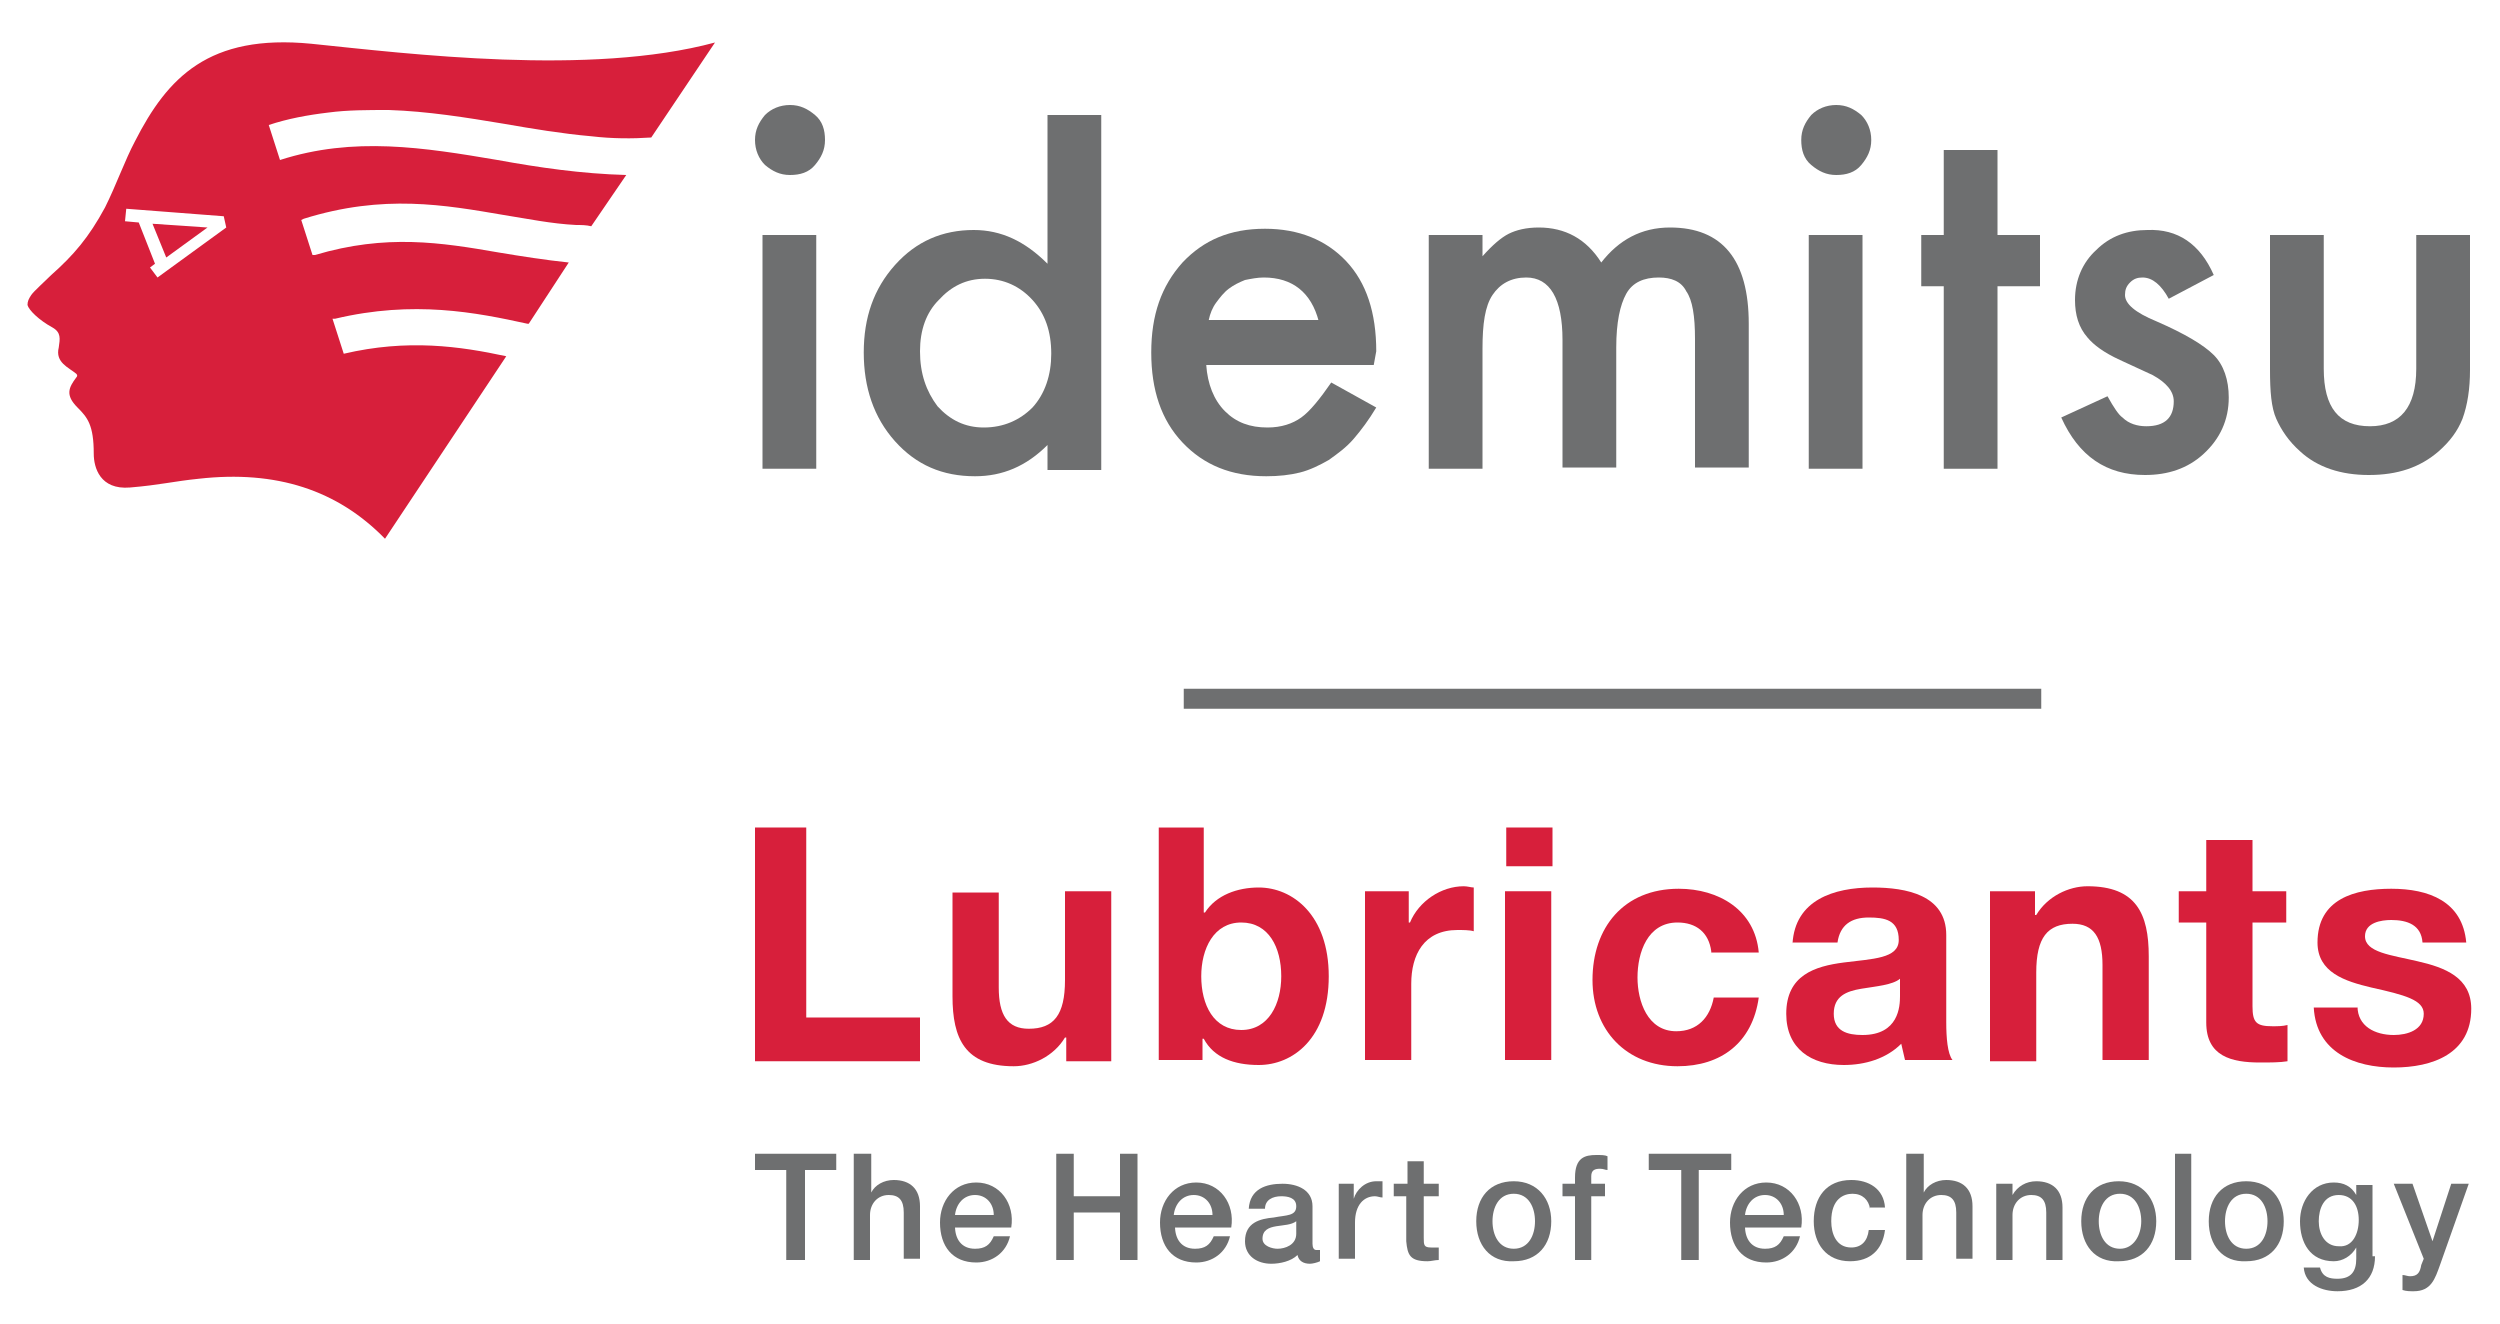 <svg xmlns="http://www.w3.org/2000/svg" xmlns:xlink="http://www.w3.org/1999/xlink" id="Layer_1" x="0px" y="0px" viewBox="0 0 200 105.9" style="enable-background:new 0 0 200 105.9;" xml:space="preserve"><style type="text/css">	.st0{fill:#6E6F70;}	.st1{fill:#D71F3B;}</style><g>	<path class="st0" d="M60.4,11.2c0-0.8,0.3-1.4,0.8-2c0.5-0.5,1.2-0.8,2-0.8c0.8,0,1.4,0.3,2,0.8c0.6,0.5,0.8,1.2,0.8,2  c0,0.8-0.3,1.4-0.8,2c-0.5,0.6-1.2,0.8-2,0.8c-0.8,0-1.4-0.3-2-0.8C60.7,12.7,60.4,12,60.4,11.2 M65.3,37.5H61V18.8h4.3V37.5z"></path>	<path class="st0" d="M109.9,29.2H96.5c0.1,1.5,0.6,2.8,1.5,3.7c0.9,0.9,2,1.3,3.4,1.3c1.1,0,2-0.3,2.7-0.8c0.7-0.5,1.5-1.5,2.4-2.8  l3.6,2c-0.6,1-1.2,1.8-1.8,2.5c-0.6,0.7-1.3,1.2-2,1.7c-0.7,0.4-1.5,0.8-2.3,1c-0.8,0.2-1.7,0.3-2.7,0.3c-2.8,0-5-0.9-6.7-2.7  c-1.7-1.8-2.5-4.2-2.5-7.2c0-3,0.8-5.3,2.5-7.2c1.7-1.8,3.8-2.7,6.6-2.7c2.7,0,4.9,0.9,6.5,2.6c1.6,1.7,2.4,4.1,2.4,7.2L109.9,29.2  z M105.5,25.7c-0.6-2.3-2.1-3.5-4.4-3.5c-0.5,0-1,0.1-1.5,0.2c-0.5,0.2-0.9,0.4-1.3,0.7c-0.4,0.3-0.7,0.7-1,1.1  c-0.3,0.4-0.5,0.9-0.6,1.4H105.5z"></path>	<path class="st0" d="M114.3,18.8h4.3v1.7c0.8-0.9,1.5-1.5,2.1-1.8c0.6-0.3,1.4-0.5,2.4-0.5c2.1,0,3.8,0.9,5,2.8  c1.4-1.8,3.2-2.8,5.5-2.8c4.2,0,6.3,2.6,6.3,7.7v11.5h-4.3V27.1c0-1.8-0.2-3.1-0.7-3.8c-0.4-0.8-1.2-1.1-2.2-1.1  c-1.2,0-2.1,0.4-2.6,1.3c-0.5,0.9-0.8,2.3-0.8,4.3v9.6H125V27.2c0-3.3-1-5-2.9-5c-1.2,0-2.1,0.5-2.7,1.4c-0.6,0.9-0.8,2.3-0.8,4.3  v9.6h-4.3V18.8z"></path>	<path class="st0" d="M144.1,11.2c0-0.8,0.3-1.4,0.8-2c0.5-0.5,1.2-0.8,2-0.8c0.8,0,1.4,0.3,2,0.8c0.5,0.5,0.8,1.2,0.8,2  c0,0.8-0.3,1.4-0.8,2c-0.5,0.6-1.2,0.8-2,0.8c-0.8,0-1.4-0.3-2-0.8C144.3,12.7,144.1,12,144.1,11.2 M149,37.5h-4.3V18.8h4.3V37.5z"></path>	<polygon class="st0" points="159.8,22.9 159.8,37.5 155.5,37.5 155.5,22.9 153.7,22.9 153.7,18.8 155.5,18.8 155.5,12 159.8,12   159.8,18.8 163.2,18.8 163.2,22.9  "></polygon>	<path class="st0" d="M177.1,22l-3.6,1.9c-0.6-1.1-1.3-1.7-2.1-1.7c-0.4,0-0.7,0.1-1,0.4c-0.3,0.3-0.4,0.6-0.4,1  c0,0.7,0.8,1.4,2.5,2.1c2.3,1,3.8,1.9,4.6,2.7c0.8,0.8,1.2,2,1.2,3.4c0,1.8-0.7,3.3-2,4.5c-1.3,1.2-2.9,1.7-4.7,1.7  c-3.1,0-5.3-1.5-6.7-4.6l3.7-1.7c0.5,0.9,0.9,1.5,1.2,1.7c0.5,0.5,1.2,0.7,1.9,0.7c1.5,0,2.2-0.7,2.2-2c0-0.8-0.6-1.5-1.7-2.1  c-0.4-0.2-0.9-0.4-1.3-0.6c-0.4-0.2-0.9-0.4-1.3-0.6c-1.3-0.6-2.1-1.2-2.6-1.8c-0.7-0.8-1-1.8-1-3c0-1.6,0.6-3,1.7-4  c1.1-1.1,2.5-1.6,4.1-1.6C174.2,18.3,176,19.5,177.1,22"></path>	<path class="st0" d="M185.9,18.8v10.7c0,3.1,1.2,4.6,3.7,4.6c2.4,0,3.7-1.5,3.7-4.6V18.8h4.3v10.8c0,1.5-0.2,2.8-0.6,3.9  c-0.4,1-1,1.8-1.9,2.6c-1.5,1.3-3.3,1.9-5.6,1.9c-2.2,0-4.1-0.6-5.5-1.9c-0.9-0.8-1.5-1.7-1.9-2.6c-0.4-0.9-0.5-2.2-0.5-3.9V18.8  H185.9z"></path>	<path class="st0" d="M83.8,9.2h4.3v28.4h-4.3v-2c-1.7,1.7-3.6,2.5-5.8,2.5c-2.6,0-4.7-0.9-6.4-2.8c-1.7-1.9-2.5-4.3-2.5-7.1  c0-2.8,0.8-5.1,2.5-7c1.7-1.9,3.8-2.8,6.3-2.8c2.2,0,4.1,0.9,5.9,2.7V9.2z M73.6,28.1c0,1.8,0.5,3.2,1.4,4.4c1,1.1,2.2,1.7,3.7,1.7  c1.6,0,2.9-0.6,3.9-1.6c1-1.1,1.5-2.6,1.5-4.3c0-1.8-0.5-3.2-1.5-4.3c-1-1.1-2.3-1.7-3.8-1.7c-1.5,0-2.7,0.6-3.7,1.7  C74.1,25,73.6,26.4,73.6,28.1"></path>	<path class="st1" d="M24.9,3.5c-8.2-0.8-11.5,2.7-14.1,7.8c-0.8,1.5-1.5,3.5-2.4,5.3C7.1,19,5.9,20.4,4.1,22  c-0.5,0.5-1.4,1.3-1.6,1.6c-0.2,0.3-0.3,0.5-0.3,0.8c0.1,0.4,0.9,1.2,2,1.8c0.7,0.4,0.6,0.9,0.5,1.6c-0.3,1.2,0.8,1.6,1.4,2.1  c0.1,0.1,0.1,0.2,0,0.3c-0.6,0.8-0.9,1.4,0.1,2.4C7,33.4,7.5,34,7.5,36.3c0,1.1,0.5,2.9,2.9,2.7c2.4-0.2,3.5-0.5,5.5-0.7  c6.2-0.7,11.1,0.9,14.9,4.8l9.7-14.6c-3.7-0.8-7.9-1.4-13-0.2l0,0l-0.9-2.8l0.2,0c6.3-1.5,11.3-0.5,15.4,0.4c0,0,0.1,0,0.1,0  l3.2-4.9c-1.9-0.2-3.8-0.5-5.6-0.8c-4.6-0.8-9-1.5-14.7,0.2L25,20.4l-0.9-2.8l0.2-0.1c6.4-2,11.3-1.1,16-0.3  c1.9,0.3,3.8,0.7,5.8,0.8c0.4,0,0.8,0,1.2,0.1l2.8-4.1c-3.6-0.1-7-0.6-10.3-1.2c-5.9-1-11.5-1.9-17.4,0l0,0l-0.9-2.8  C23,9.5,24.6,9.2,26.3,9c1.5-0.2,3.1-0.2,4.8-0.2c3.1,0.1,6.2,0.6,9.2,1.1c2.3,0.4,4.7,0.8,7,1c1.7,0.2,3.3,0.2,4.8,0.1l5.1-7.6  C47.2,6.1,32.7,4.3,24.9,3.5 M12.6,22.2l-0.6-0.8l0.4-0.3l-1.3-3.3l-1.1-0.1l0.1-1l7.8,0.6l0.2,0.9L12.6,22.2z"></path>	<polygon class="st1" points="13.3,20.6 16.6,18.2 12.2,17.9  "></polygon>	<rect x="94.7" y="55.1" class="st0" width="68.6" height="1.6"></rect>	<polygon class="st1" points="60.4,66.2 64.5,66.2 64.5,81.4 73.6,81.4 73.6,84.9 60.4,84.9  "></polygon>	<path class="st1" d="M88.8,84.9h-3.5V83h-0.1c-0.9,1.5-2.6,2.3-4.1,2.3c-3.9,0-4.9-2.2-4.9-5.6v-8.3h3.7V79c0,2.2,0.7,3.3,2.4,3.3  c2,0,2.9-1.1,2.9-3.9v-7.1h3.7V84.9z"></path>	<path class="st1" d="M92.6,66.2h3.7V73h0.1c0.9-1.4,2.6-2,4.3-2c2.7,0,5.6,2.2,5.6,7.1c0,5-2.9,7.1-5.6,7.1c-2,0-3.6-0.6-4.4-2.1  h-0.1v1.7h-3.5V66.2z M99.3,73.8c-2.2,0-3.2,2.1-3.2,4.3c0,2.3,1,4.3,3.2,4.3c2.2,0,3.2-2.1,3.2-4.3  C102.5,75.8,101.5,73.8,99.3,73.8"></path>	<path class="st1" d="M109.2,71.3h3.5v2.5h0.1c0.7-1.7,2.5-2.9,4.3-2.9c0.3,0,0.6,0.1,0.8,0.1v3.5c-0.3-0.1-0.9-0.1-1.3-0.1  c-2.7,0-3.7,2-3.7,4.3v6.1h-3.7V71.3z"></path>	<path class="st1" d="M124.2,69.3h-3.7v-3.1h3.7V69.3z M120.4,71.3h3.7v13.5h-3.7V71.3z"></path>	<path class="st1" d="M136.9,76.1c-0.2-1.5-1.2-2.3-2.7-2.3c-2.4,0-3.2,2.4-3.2,4.4c0,1.9,0.8,4.3,3.1,4.3c1.7,0,2.7-1.1,3-2.7h3.6  c-0.5,3.6-3,5.5-6.5,5.5c-4.1,0-6.8-2.9-6.8-6.9c0-4.2,2.5-7.3,6.9-7.3c3.2,0,6.1,1.7,6.4,5.1H136.9z"></path>	<path class="st1" d="M143.4,75.5c0.2-3.5,3.3-4.5,6.4-4.5c2.7,0,5.9,0.6,5.9,3.8v7c0,1.2,0.1,2.5,0.5,3h-3.8  c-0.1-0.4-0.2-0.9-0.3-1.3c-1.2,1.2-2.9,1.7-4.6,1.7c-2.6,0-4.6-1.3-4.6-4.1c0-3.1,2.3-3.8,4.6-4.1c2.3-0.3,4.4-0.3,4.4-1.8  c0-1.6-1.1-1.8-2.4-1.8c-1.4,0-2.3,0.6-2.5,2H143.4z M152,78.3c-0.6,0.5-1.9,0.6-3.1,0.8c-1.2,0.2-2.2,0.6-2.2,2  c0,1.4,1.1,1.7,2.3,1.7c2.9,0,3-2.3,3-3.1V78.3z"></path>	<path class="st1" d="M159.3,71.3h3.5v1.9h0.1c0.9-1.5,2.6-2.3,4.1-2.3c3.9,0,4.9,2.2,4.9,5.6v8.3h-3.7v-7.6c0-2.2-0.7-3.3-2.4-3.3  c-2,0-2.9,1.1-2.9,3.9v7.1h-3.7V71.3z"></path>	<path class="st1" d="M180.2,71.3h2.7v2.5h-2.7v6.7c0,1.3,0.3,1.6,1.6,1.6c0.4,0,0.8,0,1.2-0.1v2.9c-0.6,0.1-1.4,0.1-2.2,0.1  c-2.3,0-4.3-0.5-4.3-3.2v-8h-2.2v-2.5h2.2v-4.1h3.7V71.3z"></path>	<path class="st1" d="M188.6,80.5c0,1.6,1.4,2.3,2.9,2.3c1.1,0,2.4-0.4,2.4-1.7c0-1.1-1.5-1.5-4.2-2.1c-2.1-0.5-4.3-1.2-4.3-3.6  c0-3.5,3-4.3,5.9-4.3c3,0,5.7,1,6,4.3h-3.5c-0.1-1.4-1.2-1.8-2.5-1.8c-0.8,0-2.1,0.2-2.1,1.3c0,1.3,2.1,1.5,4.2,2  c2.2,0.5,4.3,1.3,4.3,3.8c0,3.6-3.1,4.7-6.2,4.7c-3.1,0-6.2-1.2-6.4-4.8H188.6z"></path>	<polygon class="st0" points="60.4,92.3 66.9,92.3 66.9,93.6 64.4,93.6 64.4,100.8 62.9,100.8 62.9,93.6 60.4,93.6  "></polygon>	<path class="st0" d="M68.4,92.3h1.3v3.1h0c0.3-0.6,1-1,1.8-1c1.3,0,2.1,0.7,2.1,2.1v4.2h-1.3V97c0-1-0.4-1.4-1.2-1.4  c-0.9,0-1.5,0.7-1.5,1.6v3.6h-1.3V92.3z"></path>	<path class="st0" d="M76.4,98.1c0,1,0.5,1.8,1.6,1.8c0.8,0,1.2-0.3,1.5-1h1.3c-0.3,1.3-1.4,2.1-2.7,2.1c-1.9,0-2.9-1.3-2.9-3.2  c0-1.7,1.1-3.2,2.9-3.2c1.9,0,3.1,1.7,2.8,3.6H76.4z M79.5,97.2c0-0.9-0.6-1.6-1.5-1.6c-0.9,0-1.5,0.7-1.6,1.6H79.5z"></path>	<polygon class="st0" points="84.5,92.3 85.9,92.3 85.9,95.7 89.6,95.7 89.6,92.3 91,92.3 91,100.8 89.6,100.8 89.6,97 85.9,97   85.9,100.8 84.5,100.8  "></polygon>	<path class="st0" d="M94,98.1c0,1,0.5,1.8,1.6,1.8c0.8,0,1.2-0.3,1.5-1h1.3c-0.3,1.3-1.4,2.1-2.7,2.1c-1.9,0-2.9-1.3-2.9-3.2  c0-1.7,1.1-3.2,2.9-3.2c1.9,0,3.1,1.7,2.8,3.6H94z M97,97.2c0-0.9-0.6-1.6-1.5-1.6c-0.9,0-1.5,0.7-1.6,1.6H97z"></path>	<path class="st0" d="M105,99.5c0,0.3,0.1,0.5,0.3,0.5c0.1,0,0.2,0,0.3,0v0.9c-0.2,0.1-0.6,0.2-0.8,0.2c-0.5,0-0.9-0.2-1-0.7  c-0.5,0.5-1.4,0.7-2.1,0.7c-1.1,0-2.1-0.6-2.1-1.8c0-1.5,1.2-1.8,2.3-1.9c1-0.2,1.8-0.1,1.8-0.9c0-0.7-0.7-0.8-1.2-0.8  c-0.7,0-1.3,0.3-1.3,1h-1.3c0.1-1.6,1.4-2,2.7-2c1.2,0,2.4,0.5,2.4,1.8V99.5z M103.7,97.7c-0.4,0.3-1,0.3-1.6,0.4  c-0.6,0.1-1.1,0.3-1.1,1c0,0.6,0.8,0.8,1.2,0.8c0.6,0,1.5-0.3,1.5-1.2V97.7z"></path>	<path class="st0" d="M107.1,94.7h1.2v1.2h0c0.2-0.7,0.9-1.4,1.8-1.4c0.3,0,0.4,0,0.5,0v1.3c-0.2,0-0.4-0.1-0.6-0.1  c-0.9,0-1.6,0.7-1.6,2.1v2.9h-1.3V94.7z"></path>	<path class="st0" d="M111.6,94.7h1v-1.8h1.3v1.8h1.2v1h-1.2V99c0,0.6,0,0.8,0.6,0.8c0.2,0,0.4,0,0.6,0v1c-0.3,0-0.6,0.1-0.9,0.1  c-1.4,0-1.6-0.5-1.7-1.6v-3.6h-1V94.7z"></path>	<path class="st0" d="M118.1,97.7c0-1.9,1.1-3.2,3-3.2c1.9,0,3,1.4,3,3.2c0,1.9-1.1,3.2-3,3.2C119.2,101,118.1,99.6,118.1,97.7   M122.8,97.7c0-1.1-0.5-2.2-1.7-2.2c-1.2,0-1.7,1.1-1.7,2.2c0,1.1,0.5,2.2,1.7,2.2C122.3,99.9,122.8,98.8,122.8,97.7"></path>	<path class="st0" d="M125,94.7h1v-0.5c0-1.6,0.8-1.8,1.7-1.8c0.4,0,0.7,0,0.9,0.1v1.1c-0.2,0-0.3-0.1-0.6-0.1  c-0.4,0-0.7,0.1-0.7,0.6v0.6h1.1v1h-1.1v5.1H126v-5.1h-1V94.7z"></path>	<path class="st0" d="M139.6,98.1c0,1,0.5,1.8,1.6,1.8c0.8,0,1.2-0.3,1.5-1h1.3c-0.3,1.3-1.4,2.1-2.7,2.1c-1.9,0-2.9-1.3-2.9-3.2  c0-1.7,1.1-3.2,2.9-3.2c1.9,0,3.1,1.7,2.8,3.6H139.6z M142.7,97.2c0-0.9-0.6-1.6-1.5-1.6c-0.9,0-1.5,0.7-1.6,1.6H142.7z"></path>	<path class="st0" d="M149.6,96.7c-0.1-0.7-0.6-1.2-1.4-1.2c-0.7,0-1.7,0.4-1.7,2.2c0,1,0.4,2.1,1.6,2.1c0.8,0,1.3-0.5,1.4-1.4h1.3  c-0.2,1.6-1.2,2.5-2.8,2.5c-1.9,0-2.9-1.4-2.9-3.2c0-1.9,1-3.3,3-3.3c1.4,0,2.6,0.7,2.7,2.2H149.6z"></path>	<path class="st0" d="M152.6,92.3h1.3v3.1h0c0.3-0.6,1-1,1.8-1c1.3,0,2.1,0.7,2.1,2.1v4.2h-1.3V97c0-1-0.4-1.4-1.2-1.4  c-0.9,0-1.5,0.7-1.5,1.6v3.6h-1.3V92.3z"></path>	<path class="st0" d="M159.7,94.7h1.3v0.9l0,0c0.4-0.7,1.1-1.1,1.9-1.1c1.3,0,2.1,0.7,2.1,2.1v4.2h-1.3V97c0-1-0.4-1.4-1.2-1.4  c-0.9,0-1.5,0.7-1.5,1.6v3.6h-1.3V94.7z"></path>	<path class="st0" d="M166.5,97.7c0-1.9,1.1-3.2,3-3.2c1.9,0,3,1.4,3,3.2c0,1.9-1.1,3.2-3,3.2C167.6,101,166.5,99.6,166.5,97.7   M171.3,97.7c0-1.1-0.5-2.2-1.7-2.2c-1.2,0-1.7,1.1-1.7,2.2c0,1.1,0.5,2.2,1.7,2.2C170.7,99.9,171.3,98.8,171.3,97.7"></path>	<rect x="174" y="92.3" class="st0" width="1.3" height="8.5"></rect>	<path class="st0" d="M176.7,97.7c0-1.9,1.1-3.2,3-3.2c1.9,0,3,1.4,3,3.2c0,1.9-1.1,3.2-3,3.2C177.8,101,176.7,99.6,176.7,97.7   M181.4,97.7c0-1.1-0.5-2.2-1.7-2.2c-1.2,0-1.7,1.1-1.7,2.2c0,1.1,0.5,2.2,1.7,2.2C180.9,99.9,181.4,98.8,181.4,97.7"></path>	<path class="st0" d="M190,100.5c0,1.8-1.1,2.8-3,2.8c-1.2,0-2.6-0.5-2.7-1.9h1.3c0.2,0.8,0.8,0.9,1.4,0.9c1.1,0,1.5-0.6,1.5-1.6  v-0.9h0c-0.4,0.7-1.1,1.1-1.8,1.1c-1.9,0-2.7-1.5-2.7-3.2c0-1.6,1-3.1,2.7-3.1c0.8,0,1.4,0.3,1.8,1h0v-0.8h1.3V100.5z M188.7,97.6  c0-1.1-0.5-2-1.6-2c-1.2,0-1.6,1.1-1.6,2.1c0,1,0.5,2,1.6,2C188.2,99.8,188.7,98.7,188.7,97.6"></path>	<path class="st0" d="M191.5,94.7h1.5l1.6,4.6h0l1.5-4.6h1.4l-2.3,6.5c-0.4,1.1-0.7,2.1-2.1,2.1c-0.3,0-0.6,0-0.9-0.1V102  c0.2,0,0.4,0.1,0.6,0.1c0.6,0,0.8-0.3,0.9-0.9l0.2-0.5L191.5,94.7z"></path>	<polygon class="st0" points="131.9,92.3 138.5,92.3 138.5,93.6 135.9,93.6 135.9,100.8 134.5,100.8 134.5,93.6 131.9,93.6  "></polygon></g></svg>
